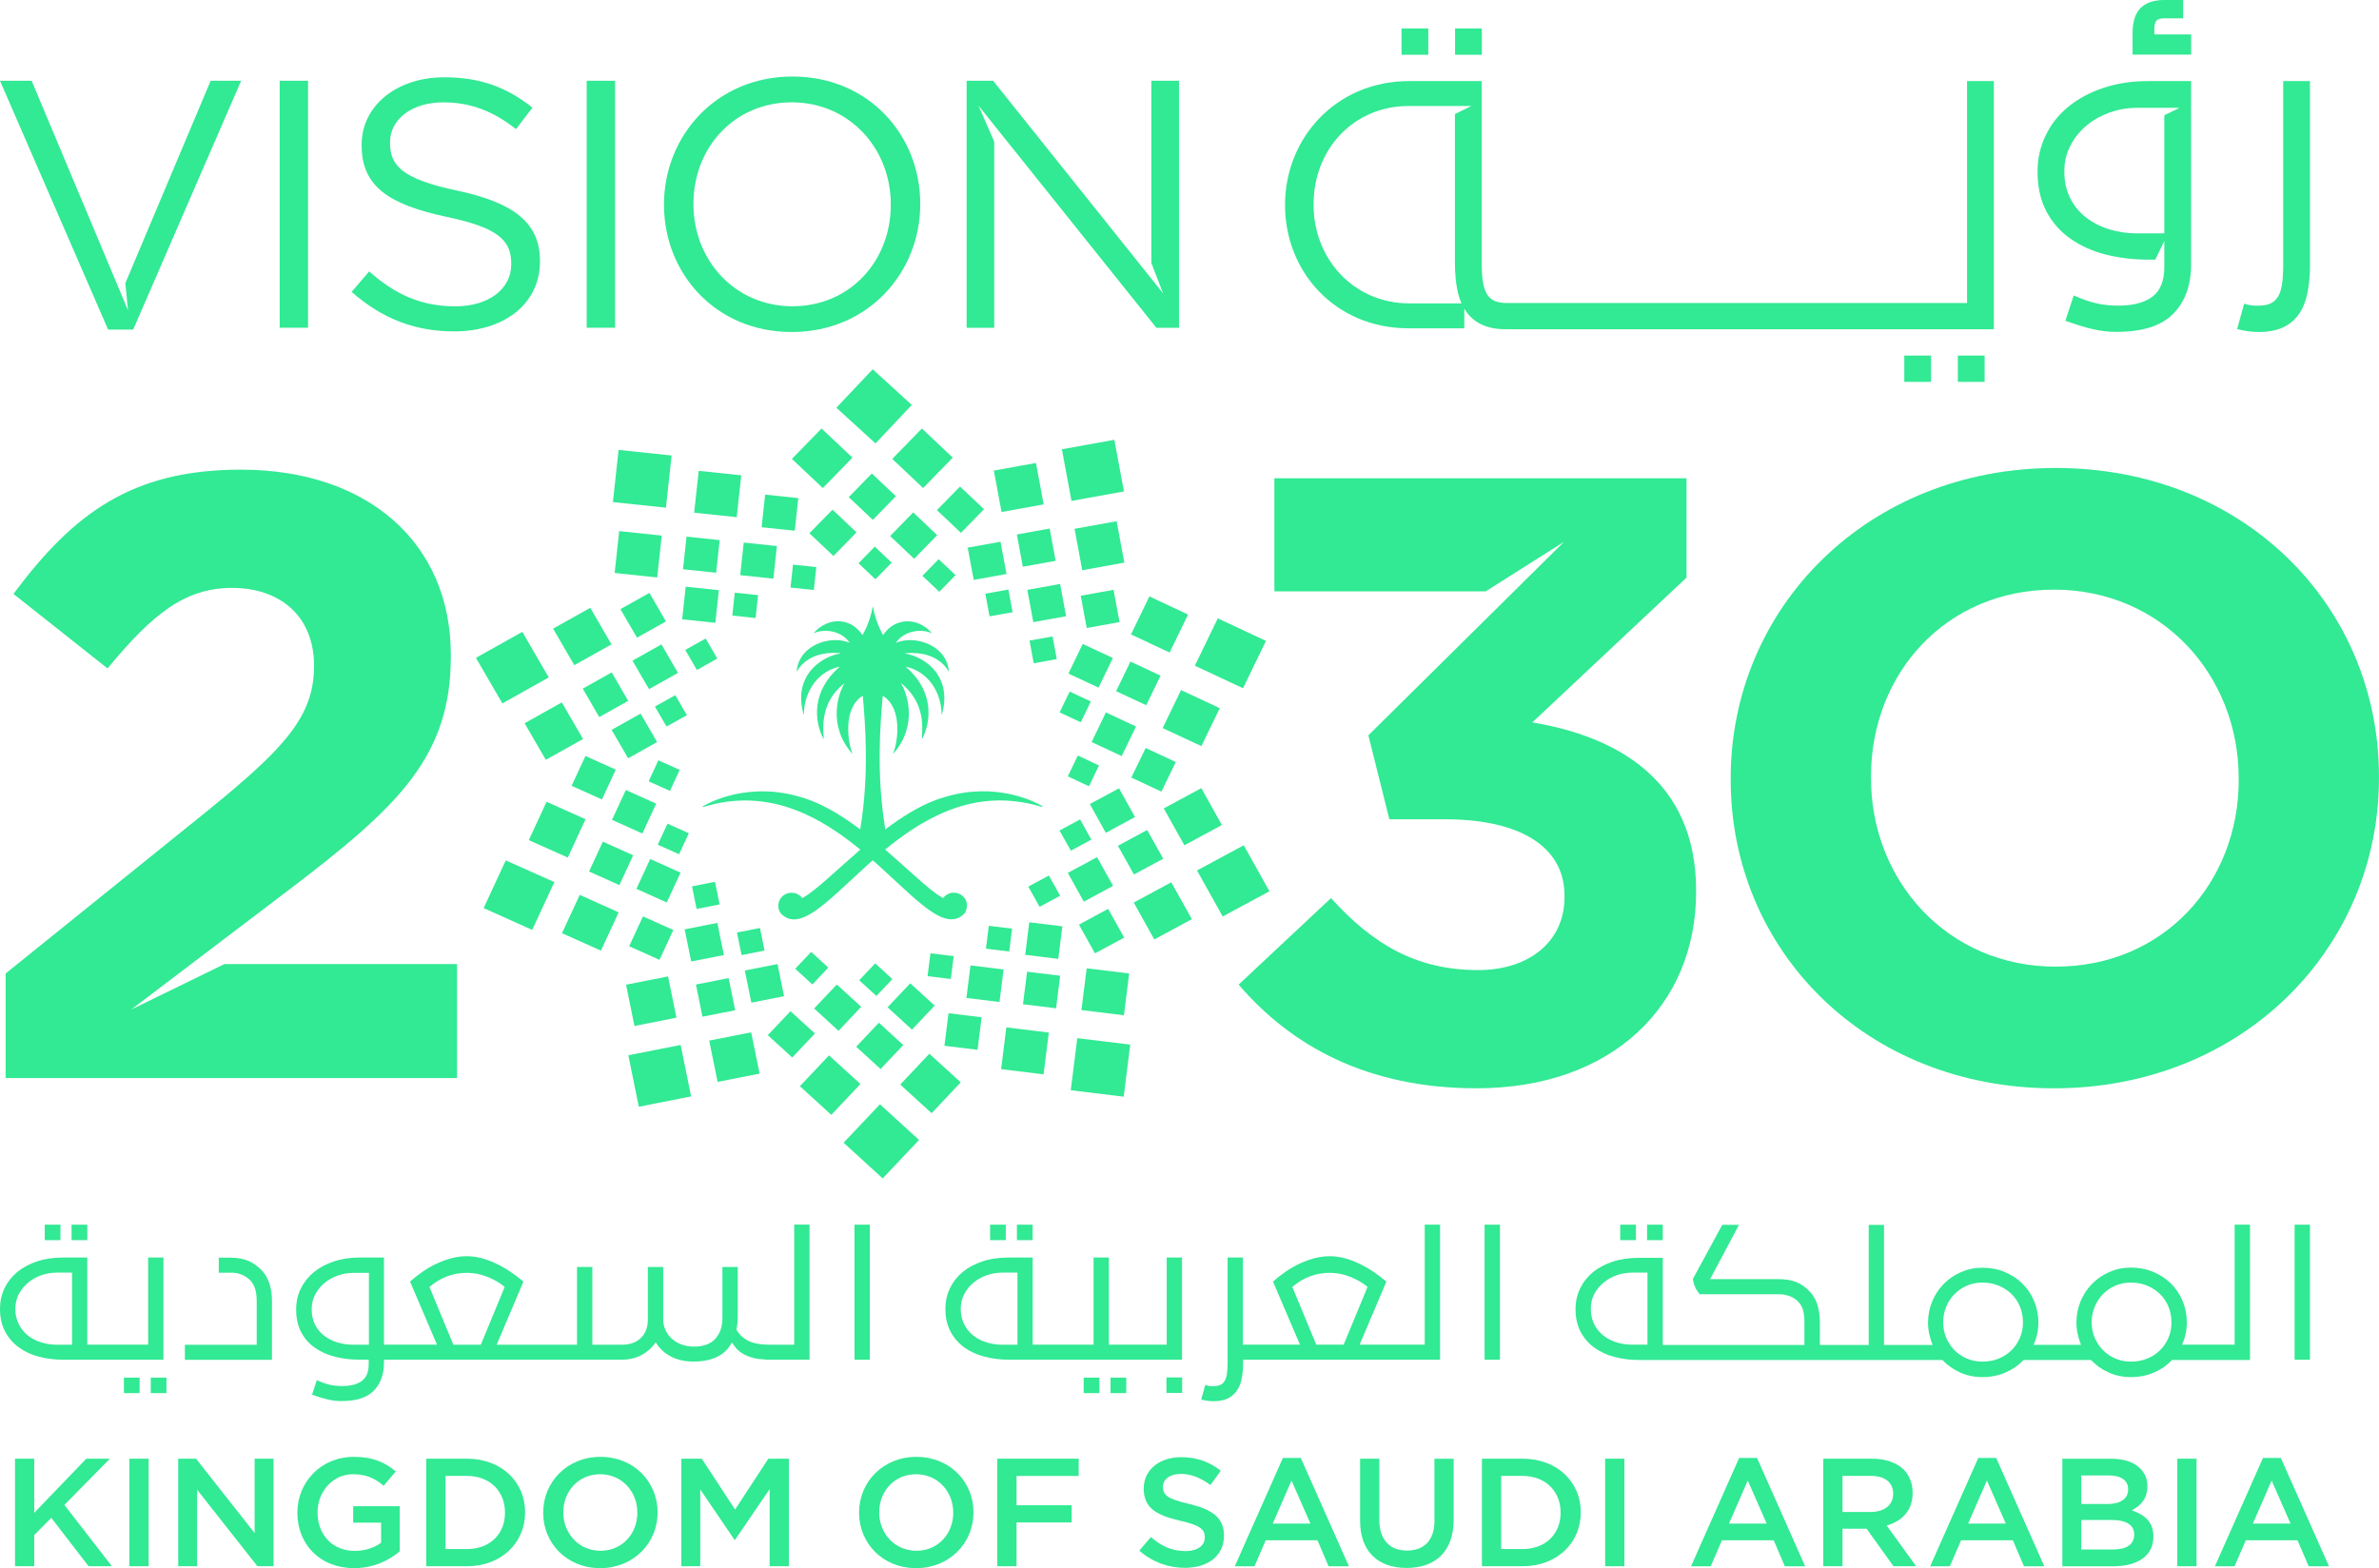 <svg width="135" height="89" viewBox="0 0 135 89" fill="none" xmlns="http://www.w3.org/2000/svg">
<g clip-path="url(#clip0_6559_12807)">
<path d="M81.05 1.615H79.531V3.108H81.05V1.615Z" fill="#32E994"/>
<path d="M112.62 20.18H111.102V21.673H112.62V20.18Z" fill="#32E994"/>
<path d="M129.556 18.579C129.929 18.404 130.23 18.154 130.458 17.822C130.687 17.493 130.846 17.093 130.94 16.628C131.035 16.16 131.082 15.635 131.082 15.053V4.601H129.563V15.053C129.563 15.475 129.541 15.832 129.498 16.125C129.454 16.418 129.378 16.654 129.269 16.836C129.16 17.014 129.015 17.146 128.834 17.229C128.649 17.311 128.414 17.35 128.124 17.35C127.986 17.35 127.863 17.343 127.765 17.332C127.663 17.322 127.526 17.289 127.348 17.239L126.949 18.675C127.366 18.79 127.779 18.843 128.182 18.843C128.722 18.843 129.182 18.754 129.556 18.579Z" fill="#32E994"/>
<path d="M124.336 1.954H122.252V1.607C122.252 1.418 122.292 1.272 122.375 1.168C122.444 1.082 122.607 1.039 122.843 1.039H123.887V0H122.817C122.237 0 121.784 0.15 121.48 0.447C121.172 0.743 121.016 1.229 121.016 1.883V3.101H124.34V1.954H124.336Z" fill="#32E994"/>
<path d="M109.581 20.18H108.062V21.673H109.581V20.18Z" fill="#32E994"/>
<path d="M84.089 1.615H82.57V3.108H84.089V1.615Z" fill="#32E994"/>
<path d="M117.492 13.549C118.068 13.953 118.735 14.253 119.493 14.446C120.251 14.639 121.055 14.735 121.904 14.735H122.306L122.817 13.681V15.164C122.817 15.946 122.589 16.507 122.136 16.843C121.679 17.179 121.041 17.346 120.218 17.346C119.75 17.346 119.33 17.304 118.956 17.214C118.583 17.129 118.155 16.979 117.677 16.768L117.202 18.204C117.782 18.415 118.3 18.575 118.75 18.679C119.199 18.786 119.652 18.836 120.106 18.836C121.585 18.836 122.661 18.49 123.332 17.8C124.002 17.107 124.336 16.178 124.336 15.01V4.601H121.907C120.972 4.601 120.116 4.733 119.344 4.994C118.572 5.255 117.912 5.612 117.361 6.066C116.81 6.519 116.383 7.062 116.082 7.691C115.777 8.32 115.625 9.002 115.625 9.734C115.625 10.617 115.792 11.374 116.129 12.003C116.459 12.628 116.916 13.146 117.492 13.549ZM117.492 8.259C117.724 7.812 118.036 7.43 118.42 7.112C118.804 6.794 119.246 6.551 119.739 6.376C120.218 6.209 120.715 6.123 121.229 6.119H123.683L122.817 6.541V13.246H121.28C120.711 13.246 120.178 13.167 119.678 13.01C119.178 12.856 118.739 12.628 118.358 12.328C117.978 12.028 117.68 11.663 117.467 11.227C117.253 10.792 117.144 10.295 117.144 9.734C117.14 9.198 117.256 8.705 117.492 8.259Z" fill="#32E994"/>
<path d="M79.94 18.633H83.094V17.514C83.123 17.568 83.155 17.622 83.188 17.668C83.416 17.997 83.717 18.25 84.091 18.425C84.464 18.6 84.921 18.686 85.465 18.686H113.142V4.601H111.623V17.197H85.519C85.229 17.197 84.99 17.157 84.808 17.075C84.627 16.993 84.478 16.864 84.373 16.682C84.268 16.5 84.192 16.264 84.145 15.971C84.102 15.678 84.08 15.321 84.08 14.9V4.601H79.976C75.778 4.601 72.922 7.877 72.922 11.617V11.656C72.922 15.396 75.742 18.633 79.94 18.633ZM74.542 11.578C74.542 8.495 76.79 6.016 79.94 6.016H83.493L82.561 6.473V14.9C82.561 15.485 82.608 16.011 82.702 16.475C82.757 16.746 82.836 16.993 82.938 17.218H79.976C76.822 17.218 74.539 14.7 74.539 11.617V11.578H74.542Z" fill="#32E994"/>
<path d="M65.335 14.924L65.999 16.646L56.356 4.583H54.852V18.604H56.418V8.037L55.526 5.994L65.621 18.604H66.905V4.583H65.335V14.924Z" fill="#32E994"/>
<path d="M86.953 41.001L95.704 32.781V27.145H72.316V33.564H84.307L88.755 30.749L77.651 41.733L78.841 46.498H82.005C86.257 46.498 88.78 48.056 88.78 50.828V50.924C88.78 53.453 86.754 55.057 83.887 55.057C80.377 55.057 77.905 53.6 75.531 50.971L70.289 55.882C73.254 59.337 77.557 61.766 83.789 61.766C91.503 61.766 96.248 57.047 96.248 50.628V50.531C96.248 44.212 91.651 41.78 86.953 41.001Z" fill="#32E994"/>
<path d="M44.97 4.343C40.634 4.343 37.68 7.726 37.68 11.595V11.634C37.68 15.499 40.591 18.843 44.93 18.843C49.269 18.843 52.22 15.46 52.22 11.595V11.555C52.22 7.687 49.305 4.343 44.97 4.343ZM50.549 11.634C50.549 14.817 48.228 17.382 44.97 17.382C41.711 17.382 39.351 14.777 39.351 11.595V11.555C39.351 8.373 41.675 5.808 44.93 5.808C48.185 5.808 50.549 8.412 50.549 11.595V11.634Z" fill="#32E994"/>
<path d="M116.655 26.56C105.976 26.56 98.211 34.486 98.211 44.163V44.26C98.211 53.937 105.874 61.767 116.554 61.767C127.233 61.767 134.998 53.84 134.998 44.163V44.067C135.001 34.39 127.334 26.56 116.655 26.56ZM127.041 44.26C127.041 50.096 122.789 54.862 116.655 54.862C110.522 54.862 106.172 50 106.172 44.163V44.067C106.172 38.23 110.424 33.465 116.554 33.465C122.684 33.465 127.037 38.326 127.037 44.163V44.26H127.041Z" fill="#32E994"/>
<path d="M34.903 4.583H33.293V18.6H34.903V4.583Z" fill="#32E994"/>
<path d="M7.451 57.294L8.919 56.179L16.484 50.435C22.614 45.766 25.583 42.948 25.583 37.257V37.161C25.583 30.788 20.838 26.655 13.668 26.655C7.487 26.655 4.174 29.134 0.763 33.707L6.102 37.936C8.672 34.825 10.503 33.367 13.175 33.367C15.846 33.367 17.822 34.925 17.822 37.793C17.822 40.662 16.14 42.462 11.841 45.963L0.32 55.25V61.184H25.935V54.715H12.736L7.451 57.294Z" fill="#32E994"/>
<path d="M7.558 18.704L13.684 4.583H11.955L7.112 16.075L7.265 17.618L6.866 16.66L2.672 6.673L1.794 4.583H0L6.134 18.704H7.558Z" fill="#32E994"/>
<path d="M17.481 4.583H15.871V18.6H17.481V4.583Z" fill="#32E994"/>
<path d="M26 10.831C22.864 10.171 22.132 9.431 22.132 8.109V8.07C22.132 6.809 23.314 5.809 25.166 5.809C26.63 5.809 27.957 6.27 29.28 7.331L30.216 6.109C28.769 4.966 27.283 4.387 25.206 4.387C22.498 4.387 20.522 6.009 20.522 8.213V8.252C20.522 10.556 22.03 11.596 25.307 12.3C28.302 12.921 29.012 13.661 29.012 14.964V15.004C29.012 16.386 27.751 17.386 25.837 17.386C23.922 17.386 22.436 16.725 20.95 15.404L19.953 16.565C21.664 18.069 23.517 18.808 25.775 18.808C28.606 18.808 30.64 17.247 30.64 14.843V14.804C30.64 12.657 29.175 11.514 26 10.831Z" fill="#32E994"/>
<path d="M46.62 24.319L48.374 25.973L46.692 27.699L44.938 26.045L46.62 24.319Z" fill="#32E994"/>
<path d="M50.633 26.045L52.384 27.699L54.066 25.973L52.315 24.319L50.633 26.045Z" fill="#32E994"/>
<path d="M48.164 28.216L49.531 29.506L50.839 28.163L49.473 26.873L48.164 28.216Z" fill="#32E994"/>
<path d="M53.168 28.952L54.531 30.242L55.84 28.899L54.477 27.613L53.168 28.952Z" fill="#32E994"/>
<path d="M45.93 30.266L47.296 31.556L48.605 30.213L47.242 28.927L45.93 30.266Z" fill="#32E994"/>
<path d="M50.512 30.424L51.875 31.714L53.183 30.371L51.82 29.081L50.512 30.424Z" fill="#32E994"/>
<path d="M48.719 31.968L49.676 32.875L50.6 31.932L49.639 31.024L48.719 31.968Z" fill="#32E994"/>
<path d="M52.344 32.682L53.301 33.586L54.225 32.643L53.264 31.735L52.344 32.682Z" fill="#32E994"/>
<path d="M63.235 24.961L60.258 25.498L60.803 28.429L63.78 27.891L63.235 24.961Z" fill="#32E994"/>
<path d="M58.788 26.276L56.398 26.707L56.835 29.058L59.224 28.627L58.788 26.276Z" fill="#32E994"/>
<path d="M63.365 29.581L60.977 30.013L61.414 32.363L63.803 31.932L63.365 29.581Z" fill="#32E994"/>
<path d="M59.564 29.998L57.703 30.334L58.043 32.165L59.905 31.829L59.564 29.998Z" fill="#32E994"/>
<path d="M63.189 33.475L61.328 33.811L61.668 35.642L63.53 35.306L63.189 33.475Z" fill="#32E994"/>
<path d="M56.775 30.746L54.914 31.081L55.254 32.912L57.116 32.576L56.775 30.746Z" fill="#32E994"/>
<path d="M60.158 33.142L58.297 33.478L58.637 35.309L60.498 34.973L60.158 33.142Z" fill="#32E994"/>
<path d="M57.223 33.459L55.914 33.695L56.153 34.981L57.462 34.745L57.223 33.459Z" fill="#32E994"/>
<path d="M59.731 36.122L58.422 36.357L58.66 37.644L59.969 37.408L59.731 36.122Z" fill="#32E994"/>
<path d="M69.106 35.093L67.805 37.783L70.538 39.061L71.839 36.375L69.106 35.093Z" fill="#32E994"/>
<path d="M65.224 33.85L64.18 36.007L66.373 37.036L67.417 34.878L65.224 33.85Z" fill="#32E994"/>
<path d="M67.021 39.165L65.977 41.322L68.173 42.347L69.217 40.193L67.021 39.165Z" fill="#32E994"/>
<path d="M64.148 37.547L63.336 39.229L65.043 40.026L65.859 38.347L64.148 37.547Z" fill="#32E994"/>
<path d="M65.015 42.451L64.199 44.13L65.907 44.93L66.722 43.248L65.015 42.451Z" fill="#32E994"/>
<path d="M61.441 36.546L60.629 38.229L62.336 39.026L63.152 37.346L61.441 36.546Z" fill="#32E994"/>
<path d="M62.757 40.433L61.945 42.116L63.653 42.912L64.465 41.233L62.757 40.433Z" fill="#32E994"/>
<path d="M60.702 39.25L60.129 40.432L61.332 40.993L61.901 39.811L60.702 39.25Z" fill="#32E994"/>
<path d="M61.164 42.881L60.594 44.062L61.795 44.625L62.365 43.444L61.164 42.881Z" fill="#32E994"/>
<path d="M70.579 47.974L67.926 49.403L69.383 52.014L72.037 50.585L70.579 47.974Z" fill="#32E994"/>
<path d="M68.171 44.731L66.039 45.881L67.21 47.974L69.338 46.824L68.171 44.731Z" fill="#32E994"/>
<path d="M66.464 50.074L64.336 51.224L65.503 53.318L67.635 52.167L66.464 50.074Z" fill="#32E994"/>
<path d="M65.098 47.106L63.438 48.003L64.347 49.632L66.008 48.738L65.098 47.106Z" fill="#32E994"/>
<path d="M62.883 51.581L61.227 52.478L62.136 54.107L63.793 53.214L62.883 51.581Z" fill="#32E994"/>
<path d="M63.5 44.741L61.844 45.634L62.75 47.267L64.41 46.37L63.5 44.741Z" fill="#32E994"/>
<path d="M62.254 48.648L60.594 49.541L61.504 51.174L63.164 50.277L62.254 48.648Z" fill="#32E994"/>
<path d="M61.292 46.506L60.125 47.135L60.767 48.281L61.93 47.653L61.292 46.506Z" fill="#32E994"/>
<path d="M59.519 49.691L58.352 50.32L58.993 51.467L60.16 50.838L59.519 49.691Z" fill="#32E994"/>
<path d="M61.132 58.921L60.762 61.877L63.766 62.243L64.136 59.286L61.132 58.921Z" fill="#32E994"/>
<path d="M61.666 54.956L61.367 57.327L63.778 57.622L64.076 55.25L61.666 54.956Z" fill="#32E994"/>
<path d="M57.107 58.309L56.809 60.68L59.219 60.975L59.517 58.603L57.107 58.309Z" fill="#32E994"/>
<path d="M58.283 55.15L58.051 56.997L59.929 57.225L60.16 55.378L58.283 55.15Z" fill="#32E994"/>
<path d="M53.826 57.506L53.594 59.353L55.472 59.582L55.703 57.735L53.826 57.506Z" fill="#32E994"/>
<path d="M58.408 52.344L58.176 54.191L60.054 54.421L60.286 52.574L58.408 52.344Z" fill="#32E994"/>
<path d="M55.072 54.792L54.84 56.639L56.718 56.869L56.95 55.022L55.072 54.792Z" fill="#32E994"/>
<path d="M56.112 52.544L55.949 53.842L57.27 54.003L57.432 52.705L56.112 52.544Z" fill="#32E994"/>
<path d="M52.8 54.105L52.637 55.402L53.957 55.563L54.12 54.266L52.8 54.105Z" fill="#32E994"/>
<path d="M52.152 64.698L49.934 62.673L47.871 64.855L50.09 66.881L52.152 64.698Z" fill="#32E994"/>
<path d="M51.742 22.983L49.524 20.958L47.461 23.141L49.683 25.166L51.742 22.983Z" fill="#32E994"/>
<path d="M54.519 61.43L52.739 59.805L51.086 61.555L52.866 63.18L54.519 61.43Z" fill="#32E994"/>
<path d="M48.827 61.523L47.044 59.898L45.391 61.648L47.174 63.274L48.827 61.523Z" fill="#32E994"/>
<path d="M51.258 59.312L49.873 58.044L48.586 59.409L49.971 60.673L51.258 59.312Z" fill="#32E994"/>
<path d="M46.242 58.655L44.857 57.391L43.57 58.752L44.959 60.02L46.242 58.655Z" fill="#32E994"/>
<path d="M53.039 57.072L51.654 55.808L50.367 57.169L51.752 58.437L53.039 57.072Z" fill="#32E994"/>
<path d="M48.871 57.14L47.486 55.876L46.199 57.236L47.584 58.505L48.871 57.14Z" fill="#32E994"/>
<path d="M50.639 55.568L49.664 54.675L48.758 55.636L49.733 56.526L50.639 55.568Z" fill="#32E994"/>
<path d="M47.006 54.915L46.031 54.025L45.125 54.983L46.1 55.872L47.006 54.915Z" fill="#32E994"/>
<path d="M38.624 59.306L35.656 59.892L36.25 62.813L39.218 62.227L38.624 59.306Z" fill="#32E994"/>
<path d="M42.627 58.59L40.246 59.06L40.722 61.403L43.104 60.933L42.627 58.59Z" fill="#32E994"/>
<path d="M37.909 55.416L35.527 55.887L36.004 58.23L38.386 57.759L37.909 55.416Z" fill="#32E994"/>
<path d="M41.348 55.512L39.492 55.878L39.863 57.703L41.719 57.336L41.348 55.512Z" fill="#32E994"/>
<path d="M44.121 54.715L42.266 55.081L42.637 56.906L44.492 56.54L44.121 54.715Z" fill="#32E994"/>
<path d="M40.707 52.379L38.852 52.745L39.223 54.57L41.078 54.204L40.707 52.379Z" fill="#32E994"/>
<path d="M43.125 52.668L41.82 52.925L42.081 54.207L43.385 53.95L43.125 52.668Z" fill="#32E994"/>
<path d="M40.574 50.047L39.27 50.305L39.53 51.587L40.835 51.329L40.574 50.047Z" fill="#32E994"/>
<path d="M30.2 52.775L31.458 50.063L28.7 48.831L27.445 51.539L30.2 52.775Z" fill="#32E994"/>
<path d="M34.102 53.953L35.106 51.782L32.898 50.789L31.891 52.964L34.102 53.953Z" fill="#32E994"/>
<path d="M32.219 48.67L33.227 46.495L31.016 45.505L30.008 47.681L32.219 48.67Z" fill="#32E994"/>
<path d="M34.209 47.768L33.426 49.461L35.148 50.234L35.931 48.541L34.209 47.768Z" fill="#32E994"/>
<path d="M37.425 54.475L38.208 52.782L36.486 52.011L35.703 53.704L37.425 54.475Z" fill="#32E994"/>
<path d="M33.222 42.906L32.438 44.599L34.159 45.373L34.943 43.68L33.222 42.906Z" fill="#32E994"/>
<path d="M36.897 48.753L36.113 50.446L37.835 51.22L38.619 49.527L36.897 48.753Z" fill="#32E994"/>
<path d="M35.515 44.837L34.73 46.53L36.452 47.305L37.236 45.612L35.515 44.837Z" fill="#32E994"/>
<path d="M38.535 48.48L39.09 47.291L37.879 46.748L37.324 47.941L38.535 48.48Z" fill="#32E994"/>
<path d="M38.019 44.887L38.57 43.694L37.36 43.151L36.809 44.344L38.019 44.887Z" fill="#32E994"/>
<path d="M28.509 39.922L31.14 38.447L29.64 35.861L27.008 37.336L28.509 39.922Z" fill="#32E994"/>
<path d="M30.973 43.123L33.086 41.941L31.879 39.865L29.77 41.048L30.973 43.123Z" fill="#32E994"/>
<path d="M32.59 37.753L34.7 36.571L33.496 34.496L31.387 35.678L32.59 37.753Z" fill="#32E994"/>
<path d="M34.006 40.698L35.648 39.776L34.712 38.162L33.07 39.083L34.006 40.698Z" fill="#32E994"/>
<path d="M36.146 36.19L37.788 35.268L36.853 33.65L35.207 34.572L36.146 36.19Z" fill="#32E994"/>
<path d="M35.646 43.037L37.288 42.115L36.353 40.501L34.707 41.422L35.646 43.037Z" fill="#32E994"/>
<path d="M36.83 39.112L38.472 38.19L37.536 36.572L35.891 37.497L36.83 39.112Z" fill="#32E994"/>
<path d="M37.824 41.236L38.98 40.59L38.321 39.454L37.164 40.1L37.824 41.236Z" fill="#32E994"/>
<path d="M39.547 38.025L40.703 37.375L40.043 36.239L38.887 36.886L39.547 38.025Z" fill="#32E994"/>
<path d="M35.102 25.535L34.781 28.497L37.791 28.814L38.112 25.852L35.102 25.535Z" fill="#32E994"/>
<path d="M35.137 30.143L34.879 32.519L37.294 32.774L37.552 30.398L35.137 30.143Z" fill="#32E994"/>
<path d="M39.649 26.722L39.391 29.098L41.806 29.353L42.064 26.977L39.649 26.722Z" fill="#32E994"/>
<path d="M38.959 30.457L38.758 32.308L40.639 32.506L40.84 30.656L38.959 30.457Z" fill="#32E994"/>
<path d="M43.419 28.072L43.219 29.923L45.1 30.121L45.301 28.27L43.419 28.072Z" fill="#32E994"/>
<path d="M38.912 33.299L38.711 35.149L40.593 35.348L40.794 33.497L38.912 33.299Z" fill="#32E994"/>
<path d="M42.205 30.793L42.004 32.643L43.885 32.842L44.086 30.991L42.205 30.793Z" fill="#32E994"/>
<path d="M41.696 33.637L41.555 34.937L42.877 35.077L43.019 33.777L41.696 33.637Z" fill="#32E994"/>
<path d="M45 32.047L44.859 33.347L46.182 33.485L46.323 32.185L45 32.047Z" fill="#32E994"/>
<path d="M59.153 45.749C58.928 45.624 58.518 45.413 57.953 45.238C57.137 44.981 55.999 44.788 54.65 44.998C54.197 45.07 53.719 45.188 53.222 45.363C53.175 45.381 53.128 45.395 53.081 45.413C52.827 45.506 52.577 45.62 52.323 45.745C52.109 45.852 51.892 45.97 51.678 46.099C51.188 46.388 50.706 46.717 50.239 47.074C49.706 43.898 49.967 40.951 50.09 39.505C50.09 39.497 50.101 39.494 50.108 39.497C51.25 40.205 50.931 42.18 50.688 42.748C50.688 42.759 50.699 42.766 50.71 42.759C52.131 41.105 51.439 39.276 51.145 38.815C51.138 38.804 51.152 38.794 51.163 38.801C51.37 38.965 51.536 39.14 51.678 39.319C52.117 39.873 52.28 40.469 52.323 40.998C52.345 41.276 52.338 41.534 52.323 41.755C52.323 41.816 52.316 41.869 52.309 41.923C52.309 41.93 52.316 41.934 52.323 41.93H52.33C52.715 41.187 52.9 40.065 52.323 38.976C52.167 38.679 51.957 38.386 51.678 38.104C51.598 38.022 51.511 37.944 51.42 37.861C51.413 37.854 51.42 37.84 51.431 37.843C51.518 37.865 51.598 37.89 51.678 37.915C51.921 37.997 52.135 38.111 52.323 38.251C52.755 38.565 53.048 38.994 53.222 39.444C53.367 39.815 53.432 40.198 53.432 40.537C53.432 40.551 53.45 40.551 53.454 40.537C53.722 39.569 53.559 38.837 53.222 38.304C52.983 37.922 52.653 37.644 52.323 37.447C52.098 37.315 51.874 37.222 51.678 37.165C51.562 37.129 51.46 37.108 51.37 37.097C51.355 37.097 51.359 37.075 51.37 37.075C51.475 37.065 51.576 37.061 51.674 37.058C51.913 37.058 52.127 37.075 52.319 37.108C52.7 37.179 52.997 37.308 53.218 37.458C53.581 37.697 53.762 37.979 53.824 38.094C53.831 38.104 53.846 38.094 53.846 38.086C53.795 37.576 53.556 37.175 53.222 36.89C52.965 36.668 52.649 36.515 52.323 36.422C52.109 36.365 51.892 36.333 51.678 36.329C51.388 36.329 51.109 36.372 50.873 36.472C50.862 36.472 50.855 36.465 50.859 36.454C51.069 36.157 51.366 35.979 51.678 35.882C51.895 35.818 52.117 35.793 52.323 35.807C52.523 35.818 52.704 35.861 52.852 35.929C52.863 35.929 52.87 35.922 52.863 35.911C52.7 35.729 52.515 35.586 52.323 35.479C52.117 35.364 51.899 35.297 51.678 35.272C51.102 35.207 50.514 35.45 50.123 36.032C50.123 36.04 50.108 36.04 50.105 36.032C50.029 35.9 49.956 35.754 49.891 35.6C49.735 35.243 49.608 34.843 49.539 34.443C49.539 34.429 49.521 34.429 49.521 34.443C49.452 34.843 49.322 35.247 49.166 35.604C49.097 35.757 49.028 35.9 48.952 36.029C48.952 36.036 48.937 36.036 48.934 36.029C48.252 35.011 46.973 35.032 46.193 35.911C46.186 35.918 46.193 35.932 46.204 35.929C46.722 35.686 47.705 35.757 48.198 36.454C48.205 36.465 48.198 36.475 48.183 36.472C47.426 36.157 46.251 36.361 45.624 37.097C45.399 37.358 45.247 37.69 45.207 38.086C45.207 38.097 45.222 38.104 45.229 38.094C45.276 38.004 45.399 37.811 45.624 37.615C45.99 37.297 46.628 36.975 47.683 37.072C47.698 37.072 47.698 37.093 47.683 37.093C47.143 37.158 46.03 37.633 45.62 38.719C45.439 39.197 45.392 39.797 45.595 40.533C45.599 40.544 45.617 40.544 45.617 40.533C45.617 40.516 45.617 40.501 45.62 40.483C45.631 39.497 46.204 38.176 47.621 37.84C47.632 37.84 47.64 37.851 47.632 37.858C46.048 39.23 46.204 40.923 46.722 41.923C46.73 41.934 46.744 41.93 46.744 41.923C46.675 41.166 46.621 39.819 47.89 38.801C47.901 38.794 47.915 38.801 47.908 38.815C47.614 39.279 46.922 41.105 48.343 42.759C48.35 42.77 48.368 42.759 48.365 42.748C48.125 42.184 47.806 40.205 48.945 39.497C48.952 39.497 48.963 39.497 48.963 39.505C49.086 40.951 49.347 43.898 48.814 47.074C47.897 46.381 46.929 45.774 45.972 45.416C45.852 45.374 45.736 45.334 45.624 45.295C44.634 44.974 43.728 44.884 42.938 44.92C41.669 44.974 40.698 45.349 40.165 45.609C40.056 45.663 39.965 45.713 39.897 45.752C39.867 45.77 39.889 45.809 39.918 45.799C40.002 45.774 40.081 45.749 40.165 45.727C41.14 45.456 42.064 45.384 42.938 45.459C43.891 45.541 44.787 45.799 45.624 46.17C46.799 46.692 47.861 47.435 48.821 48.221C47.466 49.385 46.32 50.517 45.624 50.914C45.588 50.932 45.555 50.953 45.523 50.971C45.356 50.746 45.066 50.617 44.75 50.685C44.475 50.746 44.25 50.964 44.189 51.232C44.134 51.471 44.196 51.732 44.334 51.868C44.703 52.232 45.131 52.257 45.624 52.053C46.563 51.664 47.73 50.443 49.162 49.149C49.282 49.042 49.401 48.931 49.525 48.824C49.648 48.931 49.767 49.039 49.887 49.146C50.536 49.732 51.13 50.303 51.674 50.789C51.899 50.989 52.113 51.175 52.319 51.339C52.639 51.596 52.939 51.807 53.218 51.953C53.766 52.239 54.241 52.275 54.647 51.921C54.669 51.904 54.69 51.886 54.712 51.864C54.806 51.771 54.915 51.468 54.857 51.228C54.824 51.089 54.748 50.964 54.643 50.868C54.549 50.778 54.426 50.71 54.295 50.682C53.98 50.614 53.69 50.742 53.523 50.968C53.429 50.921 53.327 50.857 53.215 50.782C52.958 50.607 52.657 50.36 52.316 50.067C52.113 49.892 51.899 49.7 51.671 49.496C51.228 49.099 50.743 48.664 50.228 48.217C50.685 47.842 51.167 47.478 51.671 47.142C51.881 47.002 52.095 46.867 52.316 46.738C52.609 46.567 52.907 46.41 53.215 46.263C53.675 46.045 54.15 45.863 54.643 45.724C55.665 45.434 56.764 45.338 57.946 45.524C58.33 45.584 58.721 45.674 59.124 45.795C59.153 45.813 59.175 45.774 59.145 45.756" fill="#32E994"/>
<path d="M7.923 78.187H7.031V79.066H7.923V78.187Z" fill="#32E994"/>
<path d="M67.076 77.172V71.371H66.206V76.315H62.925V71.371H62.055V76.315H58.6V71.371H57.234C56.69 71.371 56.197 71.442 55.755 71.589C55.312 71.736 54.935 71.939 54.624 72.196C54.312 72.457 54.073 72.764 53.902 73.121C53.732 73.479 53.648 73.861 53.648 74.275C53.648 74.782 53.746 75.215 53.942 75.579C54.138 75.943 54.399 76.24 54.725 76.476C55.051 76.711 55.432 76.886 55.867 76.997C56.302 77.112 56.759 77.169 57.237 77.169H67.076V77.172ZM55.958 76.179C55.671 76.086 55.421 75.954 55.207 75.779C54.993 75.604 54.827 75.39 54.703 75.14C54.58 74.886 54.518 74.6 54.518 74.279C54.518 73.957 54.587 73.693 54.721 73.439C54.856 73.186 55.033 72.971 55.254 72.789C55.475 72.607 55.726 72.468 56.008 72.371C56.291 72.275 56.581 72.228 56.878 72.228H57.737V76.319H56.878C56.552 76.319 56.244 76.272 55.958 76.179Z" fill="#32E994"/>
<path d="M49.358 69.506H48.488V77.172H49.358V69.506Z" fill="#32E994"/>
<path d="M58.599 69.506H57.707V70.385H58.599V69.506Z" fill="#32E994"/>
<path d="M67.083 78.176H66.191V79.055H67.083V78.176Z" fill="#32E994"/>
<path d="M9.446 78.187H8.555V79.066H9.446V78.187Z" fill="#32E994"/>
<path d="M45.091 76.319H43.67C43.162 76.319 42.764 76.247 42.474 76.104C42.184 75.961 41.955 75.747 41.788 75.465C41.839 75.243 41.865 74.975 41.865 74.665V71.907H40.995V74.8C40.995 75.293 40.86 75.686 40.592 75.983C40.324 76.279 39.918 76.426 39.374 76.426C39.12 76.426 38.888 76.386 38.678 76.308C38.468 76.229 38.287 76.122 38.134 75.986C37.982 75.851 37.862 75.694 37.776 75.511C37.688 75.329 37.641 75.136 37.634 74.929V71.907H36.764V74.865C36.764 75.129 36.724 75.35 36.645 75.533C36.565 75.715 36.456 75.865 36.318 75.983C36.181 76.101 36.025 76.186 35.851 76.24C35.677 76.294 35.492 76.319 35.296 76.319H33.614V71.907H32.744V76.319H28.184L29.703 72.739C29.471 72.539 29.224 72.353 28.963 72.178C28.702 72.003 28.434 71.85 28.158 71.718C27.883 71.585 27.604 71.482 27.321 71.407C27.038 71.332 26.759 71.296 26.483 71.296C26.208 71.296 25.918 71.335 25.635 71.407C25.352 71.482 25.073 71.582 24.794 71.71C24.515 71.839 24.247 71.993 23.989 72.171C23.732 72.35 23.493 72.536 23.268 72.736L24.798 76.315H21.789V71.371H20.401C19.864 71.371 19.375 71.446 18.933 71.596C18.49 71.746 18.113 71.95 17.798 72.211C17.483 72.471 17.24 72.782 17.066 73.139C16.892 73.5 16.805 73.889 16.805 74.311C16.805 74.818 16.899 75.251 17.091 75.608C17.283 75.969 17.544 76.265 17.874 76.494C18.204 76.726 18.585 76.897 19.02 77.004C19.455 77.115 19.915 77.169 20.401 77.169H20.923V77.415C20.923 77.865 20.792 78.183 20.531 78.376C20.27 78.569 19.904 78.665 19.433 78.665C19.165 78.665 18.925 78.641 18.712 78.591C18.498 78.54 18.255 78.455 17.979 78.333L17.707 79.155C18.041 79.276 18.334 79.366 18.592 79.426C18.849 79.487 19.107 79.519 19.368 79.519C20.216 79.519 20.828 79.323 21.213 78.926C21.597 78.53 21.789 77.998 21.789 77.329V77.169H35.289C35.709 77.169 36.083 77.079 36.413 76.901C36.742 76.722 37.007 76.483 37.21 76.186C37.42 76.529 37.707 76.797 38.069 76.987C38.432 77.18 38.863 77.276 39.363 77.276C39.864 77.276 40.328 77.187 40.694 77.008C41.06 76.829 41.339 76.558 41.535 76.186C41.607 76.308 41.694 76.426 41.799 76.544C41.904 76.662 42.039 76.765 42.205 76.858C42.372 76.951 42.575 77.026 42.807 77.083C42.985 77.126 43.199 77.147 43.431 77.158V77.169H45.939V69.503H45.069V76.319H45.091ZM20.934 76.319H20.053C19.727 76.319 19.422 76.276 19.136 76.186C18.849 76.097 18.599 75.969 18.382 75.797C18.164 75.626 17.994 75.415 17.87 75.168C17.747 74.918 17.686 74.632 17.686 74.315C17.686 73.997 17.751 73.729 17.885 73.472C18.019 73.214 18.197 72.996 18.418 72.814C18.639 72.632 18.889 72.493 19.172 72.393C19.455 72.293 19.748 72.243 20.053 72.243H20.934V76.319ZM25.726 76.319L24.37 73.039C24.704 72.761 25.044 72.557 25.396 72.432C25.748 72.303 26.114 72.239 26.498 72.239C26.882 72.239 27.277 72.314 27.662 72.468C28.046 72.621 28.372 72.811 28.64 73.039L27.285 76.319H25.726Z" fill="#32E994"/>
<path d="M4.954 69.506H4.062V70.385H4.954V69.506Z" fill="#32E994"/>
<path d="M92.833 69.506H91.941V70.385H92.833V69.506Z" fill="#32E994"/>
<path d="M85.116 69.506H84.246V77.172H85.116V69.506Z" fill="#32E994"/>
<path d="M57.075 69.506H56.184V70.385H57.075V69.506Z" fill="#32E994"/>
<path d="M15.433 73.811C15.433 73.476 15.39 73.165 15.295 72.872C15.205 72.579 15.067 72.333 14.879 72.126C14.646 71.875 14.389 71.69 14.103 71.565C13.816 71.44 13.468 71.379 13.055 71.379H12.414V72.233H13.175C13.385 72.233 13.584 72.279 13.773 72.365C13.961 72.454 14.117 72.568 14.241 72.711C14.364 72.861 14.447 73.026 14.494 73.204C14.541 73.383 14.567 73.597 14.567 73.844V76.323H10.492V77.177H15.433V73.811Z" fill="#32E994"/>
<path d="M131.081 69.506H130.211V77.172H131.081V69.506Z" fill="#32E994"/>
<path d="M94.357 69.506H93.465V70.385H94.357V69.506Z" fill="#32E994"/>
<path d="M127.679 69.506H126.809V76.318H123.822C124.004 75.925 124.094 75.508 124.094 75.058C124.094 74.607 124.011 74.204 123.851 73.825C123.688 73.443 123.467 73.114 123.184 72.839C122.902 72.561 122.568 72.343 122.18 72.182C121.792 72.021 121.375 71.942 120.926 71.942C120.476 71.942 120.085 72.025 119.708 72.189C119.331 72.353 119.005 72.575 118.726 72.857C118.446 73.139 118.229 73.468 118.069 73.847C117.91 74.225 117.83 74.629 117.83 75.065C117.83 75.293 117.856 75.511 117.903 75.722C117.95 75.933 118.011 76.133 118.091 76.326H115.398C115.579 75.933 115.67 75.515 115.67 75.065C115.67 74.615 115.586 74.211 115.427 73.832C115.264 73.45 115.043 73.121 114.76 72.846C114.477 72.568 114.143 72.35 113.756 72.189C113.368 72.028 112.951 71.95 112.501 71.95C112.052 71.95 111.664 72.032 111.287 72.196C110.91 72.361 110.584 72.582 110.305 72.864C110.025 73.146 109.808 73.475 109.648 73.854C109.489 74.232 109.409 74.636 109.409 75.072C109.409 75.3 109.435 75.518 109.482 75.729C109.529 75.94 109.59 76.14 109.67 76.333H106.912V69.521H106.042V76.333H103.272V75.025C103.272 74.697 103.229 74.386 103.142 74.089C103.055 73.793 102.917 73.543 102.728 73.336C102.504 73.086 102.25 72.9 101.967 72.778C101.684 72.657 101.325 72.596 100.89 72.596H97.044L98.679 69.517H97.733L96.065 72.585C96.094 72.771 96.138 72.932 96.203 73.068C96.265 73.204 96.348 73.332 96.457 73.454H100.887C101.162 73.454 101.398 73.493 101.597 73.579C101.797 73.661 101.956 73.772 102.079 73.914C102.203 74.057 102.286 74.222 102.33 74.407C102.373 74.593 102.395 74.8 102.395 75.025V76.333H94.358V71.389H92.988C92.444 71.389 91.951 71.46 91.512 71.607C91.07 71.753 90.693 71.957 90.381 72.214C90.07 72.475 89.83 72.782 89.66 73.139C89.49 73.496 89.406 73.879 89.406 74.293C89.406 74.8 89.504 75.233 89.7 75.597C89.896 75.961 90.157 76.258 90.483 76.493C90.809 76.729 91.19 76.904 91.625 77.015C92.06 77.129 92.516 77.186 92.991 77.186H110.228C110.511 77.487 110.845 77.722 111.233 77.897C111.62 78.072 112.041 78.158 112.498 78.158C112.954 78.158 113.393 78.072 113.796 77.901C114.198 77.729 114.542 77.49 114.832 77.186H118.657C118.939 77.487 119.273 77.722 119.661 77.897C120.049 78.072 120.469 78.158 120.926 78.158C121.383 78.158 121.821 78.072 122.224 77.901C122.626 77.729 122.97 77.49 123.26 77.186H127.679V69.506ZM93.488 76.318H92.629C92.303 76.318 91.998 76.272 91.712 76.179C91.425 76.086 91.175 75.954 90.961 75.779C90.748 75.604 90.581 75.39 90.457 75.14C90.334 74.886 90.273 74.6 90.273 74.279C90.273 73.957 90.338 73.693 90.472 73.439C90.606 73.186 90.784 72.971 91.005 72.789C91.226 72.607 91.476 72.468 91.759 72.371C92.042 72.275 92.332 72.228 92.629 72.228H93.488V76.318ZM114.618 75.94C114.499 76.215 114.336 76.451 114.129 76.651C113.922 76.851 113.679 77.004 113.4 77.115C113.121 77.226 112.82 77.279 112.494 77.279C112.168 77.279 111.881 77.219 111.61 77.104C111.338 76.986 111.102 76.826 110.903 76.622C110.703 76.418 110.547 76.183 110.435 75.911C110.323 75.64 110.268 75.35 110.268 75.047C110.268 74.743 110.326 74.45 110.435 74.175C110.547 73.9 110.703 73.664 110.899 73.461C111.095 73.257 111.327 73.096 111.599 72.975C111.871 72.853 112.168 72.793 112.494 72.793C112.82 72.793 113.132 72.85 113.411 72.964C113.69 73.079 113.933 73.236 114.14 73.436C114.347 73.636 114.506 73.871 114.622 74.147C114.738 74.422 114.796 74.722 114.796 75.05C114.796 75.379 114.738 75.665 114.618 75.94ZM123.047 75.94C122.927 76.215 122.764 76.451 122.557 76.651C122.351 76.851 122.108 77.004 121.829 77.115C121.549 77.226 121.249 77.279 120.922 77.279C120.596 77.279 120.31 77.219 120.038 77.104C119.766 76.986 119.53 76.826 119.331 76.622C119.132 76.418 118.976 76.183 118.863 75.911C118.751 75.64 118.693 75.35 118.693 75.047C118.693 74.743 118.751 74.45 118.863 74.175C118.976 73.9 119.128 73.664 119.324 73.461C119.519 73.257 119.751 73.096 120.023 72.975C120.295 72.853 120.592 72.793 120.919 72.793C121.245 72.793 121.557 72.85 121.836 72.964C122.115 73.079 122.358 73.236 122.564 73.436C122.771 73.636 122.931 73.871 123.047 74.147C123.163 74.422 123.221 74.722 123.221 75.05C123.228 75.368 123.166 75.665 123.047 75.94Z" fill="#32E994"/>
<path d="M2.219 77.001C2.654 77.115 3.11 77.172 3.585 77.172H9.276V71.371H8.406V76.315H4.952V71.371H3.582C3.038 71.371 2.548 71.442 2.106 71.589C1.664 71.736 1.287 71.939 0.975 72.196C0.663 72.457 0.424 72.764 0.254 73.121C0.083 73.479 0 73.861 0 74.275C0 74.782 0.098 75.215 0.294 75.579C0.489 75.943 0.75 76.24 1.077 76.476C1.403 76.715 1.784 76.89 2.219 77.001ZM0.87 74.279C0.87 73.972 0.939 73.693 1.073 73.439C1.207 73.186 1.385 72.971 1.606 72.789C1.827 72.607 2.077 72.468 2.36 72.371C2.643 72.275 2.933 72.228 3.23 72.228H4.089V76.319H3.23C2.904 76.319 2.599 76.272 2.313 76.179C2.026 76.086 1.776 75.954 1.562 75.779C1.349 75.604 1.182 75.39 1.059 75.14C0.932 74.886 0.87 74.6 0.87 74.279Z" fill="#32E994"/>
<path d="M63.911 78.187H63.02V79.066H63.911V78.187Z" fill="#32E994"/>
<path d="M62.388 78.187H61.496V79.066H62.388V78.187Z" fill="#32E994"/>
<path d="M70.459 78.258C70.513 77.99 70.542 77.69 70.542 77.354V77.172H81.718V69.506H80.848V76.318H77.154L78.673 72.739C78.441 72.539 78.195 72.353 77.933 72.178C77.672 72.003 77.404 71.85 77.129 71.718C76.853 71.585 76.574 71.482 76.291 71.407C76.009 71.332 75.73 71.296 75.454 71.296C75.178 71.296 74.888 71.335 74.606 71.407C74.323 71.482 74.044 71.582 73.765 71.71C73.486 71.839 73.217 71.993 72.96 72.171C72.703 72.35 72.463 72.535 72.239 72.736L73.768 76.315H70.531V71.371H69.661V77.354C69.661 77.597 69.65 77.801 69.625 77.969C69.6 78.137 69.556 78.272 69.495 78.376C69.433 78.48 69.349 78.555 69.244 78.601C69.139 78.647 69.005 78.672 68.838 78.672C68.759 78.672 68.69 78.672 68.632 78.662C68.574 78.651 68.494 78.637 68.392 78.608L68.164 79.43C68.403 79.494 68.639 79.526 68.871 79.526C69.183 79.526 69.444 79.476 69.658 79.376C69.871 79.276 70.042 79.133 70.172 78.944C70.314 78.755 70.404 78.526 70.459 78.258ZM73.333 73.039C73.667 72.761 74.008 72.557 74.359 72.432C74.711 72.303 75.077 72.239 75.461 72.239C75.846 72.239 76.241 72.314 76.625 72.468C77.009 72.621 77.335 72.811 77.604 73.039L76.248 76.318H74.696L73.333 73.039Z" fill="#32E994"/>
<path d="M3.431 69.506H2.539V70.385H3.431V69.506Z" fill="#32E994"/>
<path d="M6.235 82.788H4.897L1.943 85.86V82.788H0.852V88.892H1.943V87.124L2.911 86.145L5.028 88.892H6.351L3.654 85.413L6.235 82.788Z" fill="#32E994"/>
<path d="M8.435 82.788H7.344V88.892H8.435V82.788Z" fill="#32E994"/>
<path d="M14.449 87.01L11.125 82.788H10.113V88.892H11.186V84.549L14.608 88.892H15.522V82.788H14.449V87.01Z" fill="#32E994"/>
<path d="M20.04 86.417H21.627V87.56C21.247 87.839 20.714 88.021 20.13 88.021C18.861 88.021 18.02 87.096 18.02 85.842V85.824C18.02 84.656 18.887 83.67 20.032 83.67C20.823 83.67 21.29 83.924 21.769 84.324L22.461 83.513C21.823 82.981 21.156 82.684 20.076 82.684C18.205 82.684 16.875 84.131 16.875 85.842V85.86C16.875 87.639 18.151 89 20.094 89C21.192 89 22.073 88.564 22.682 88.049V85.485H20.04V86.417Z" fill="#32E994"/>
<path d="M26.5 82.788H24.188V88.892H26.5C28.451 88.892 29.799 87.56 29.799 85.838V85.82C29.799 84.106 28.451 82.788 26.5 82.788ZM28.657 85.86C28.657 87.053 27.805 87.917 26.504 87.917H25.282V83.766H26.504C27.809 83.766 28.657 84.649 28.657 85.842V85.86Z" fill="#32E994"/>
<path d="M34.076 82.684C32.169 82.684 30.824 84.124 30.824 85.842V85.86C30.824 87.578 32.155 89 34.061 89C35.968 89 37.317 87.56 37.317 85.842V85.824C37.309 84.106 35.979 82.684 34.076 82.684ZM36.167 85.86C36.167 87.046 35.308 88.014 34.076 88.014C32.843 88.014 31.966 87.028 31.966 85.842V85.824C31.966 84.638 32.825 83.67 34.058 83.67C35.29 83.67 36.167 84.656 36.167 85.842V85.86Z" fill="#32E994"/>
<path d="M41.713 85.674L39.824 82.788H38.664V88.892H39.737V84.534L41.68 87.392H41.713L43.674 84.516V88.892H44.765V82.788H43.601L41.713 85.674Z" fill="#32E994"/>
<path d="M52.002 82.684C50.095 82.684 48.75 84.124 48.75 85.842V85.86C48.75 87.578 50.08 89 51.987 89C53.894 89 55.242 87.56 55.242 85.842V85.824C55.242 84.106 53.908 82.684 52.002 82.684ZM54.093 85.86C54.093 87.046 53.234 88.014 52.002 88.014C50.769 88.014 49.892 87.028 49.892 85.842V85.824C49.892 84.638 50.751 83.67 51.983 83.67C53.216 83.67 54.093 84.656 54.093 85.842V85.86Z" fill="#32E994"/>
<path d="M56.594 88.892H57.685V86.406H60.813V85.431H57.685V83.766H61.212V82.788H56.594V88.892Z" fill="#32E994"/>
<path d="M67.465 85.353C66.276 85.074 65.994 84.863 65.994 84.395V84.377C65.994 83.977 66.367 83.652 67.005 83.652C67.574 83.652 68.132 83.87 68.691 84.281L69.274 83.47C68.644 82.974 67.926 82.702 67.023 82.702C65.791 82.702 64.903 83.427 64.903 84.47V84.488C64.903 85.613 65.649 85.996 66.969 86.31C68.121 86.571 68.368 86.806 68.368 87.242V87.264C68.368 87.728 67.944 88.032 67.27 88.032C66.498 88.032 65.903 87.742 65.308 87.239L64.652 88.007C65.399 88.66 66.291 88.982 67.241 88.982C68.546 88.982 69.456 88.303 69.456 87.16V87.142C69.456 86.128 68.778 85.667 67.465 85.353Z" fill="#32E994"/>
<path d="M72.8 82.745L70.07 88.893H71.187L71.825 87.418H74.761L75.392 88.893H76.545L73.815 82.745H72.8ZM72.224 86.471L73.289 84.028L74.362 86.471H72.224Z" fill="#32E994"/>
<path d="M81.403 86.303C81.403 87.428 80.808 88.003 79.841 88.003C78.873 88.003 78.271 87.392 78.271 86.26V82.788H77.18V86.303C77.18 88.071 78.209 88.989 79.822 88.989C81.436 88.989 82.49 88.074 82.49 86.253V82.791H81.399V86.303H81.403Z" fill="#32E994"/>
<path d="M86.406 82.788H84.094V88.892H86.406C88.357 88.892 89.705 87.56 89.705 85.838V85.82C89.705 84.106 88.357 82.788 86.406 82.788ZM88.56 85.86C88.56 87.053 87.708 87.917 86.406 87.917H85.185V83.766H86.406C87.712 83.766 88.56 84.649 88.56 85.842V85.86Z" fill="#32E994"/>
<path d="M92.177 82.788H91.086V88.892H92.177V82.788Z" fill="#32E994"/>
<path d="M98.691 82.745L95.961 88.893H97.077L97.716 87.418H100.652L101.282 88.893H102.435L99.706 82.745H98.691ZM98.114 86.471L99.18 84.028L100.253 86.471H98.114Z" fill="#32E994"/>
<path d="M108.536 84.734V84.717C108.536 84.184 108.351 83.731 108.022 83.398C107.623 83.016 107.01 82.788 106.231 82.788H103.465V88.892H104.556V86.763H105.923L107.449 88.892H108.736L107.061 86.581C107.924 86.338 108.536 85.735 108.536 84.734ZM104.556 85.813V83.763H106.144C106.952 83.763 107.431 84.12 107.431 84.774V84.792C107.431 85.41 106.934 85.813 106.155 85.813H104.556Z" fill="#32E994"/>
<path d="M112.261 82.745L109.531 88.893H110.648L111.286 87.418H114.222L114.853 88.893H116.006L113.276 82.745H112.261ZM111.685 86.471L112.75 84.028L113.823 86.471H111.685Z" fill="#32E994"/>
<path d="M120.968 85.721C121.428 85.485 121.856 85.092 121.856 84.36V84.342C121.856 83.931 121.715 83.602 121.439 83.331C121.084 82.981 120.526 82.791 119.815 82.791H117.031V88.896H119.902C121.287 88.896 122.197 88.314 122.197 87.221V87.203C122.201 86.374 121.697 85.964 120.968 85.721ZM118.104 83.738H119.674C120.374 83.738 120.765 84.035 120.765 84.513V84.531C120.765 85.088 120.294 85.36 119.594 85.36H118.104V83.738ZM121.109 87.107C121.109 87.657 120.656 87.942 119.913 87.942H118.104V86.267H119.833C120.693 86.267 121.109 86.574 121.109 87.089V87.107Z" fill="#32E994"/>
<path d="M124.646 82.788H123.555V88.892H124.646V82.788Z" fill="#32E994"/>
<path d="M129.429 82.745H128.417L125.688 88.893H126.804L127.442 87.418H130.378L131.009 88.893H132.162L129.429 82.745ZM127.841 86.471L128.907 84.028L129.98 86.471H127.841Z" fill="#32E994"/>
</g>
<defs>
<clipPath id="clip0_6559_12807">
<rect width="135" height="89" fill="white"/>
</clipPath>
</defs>
</svg>
